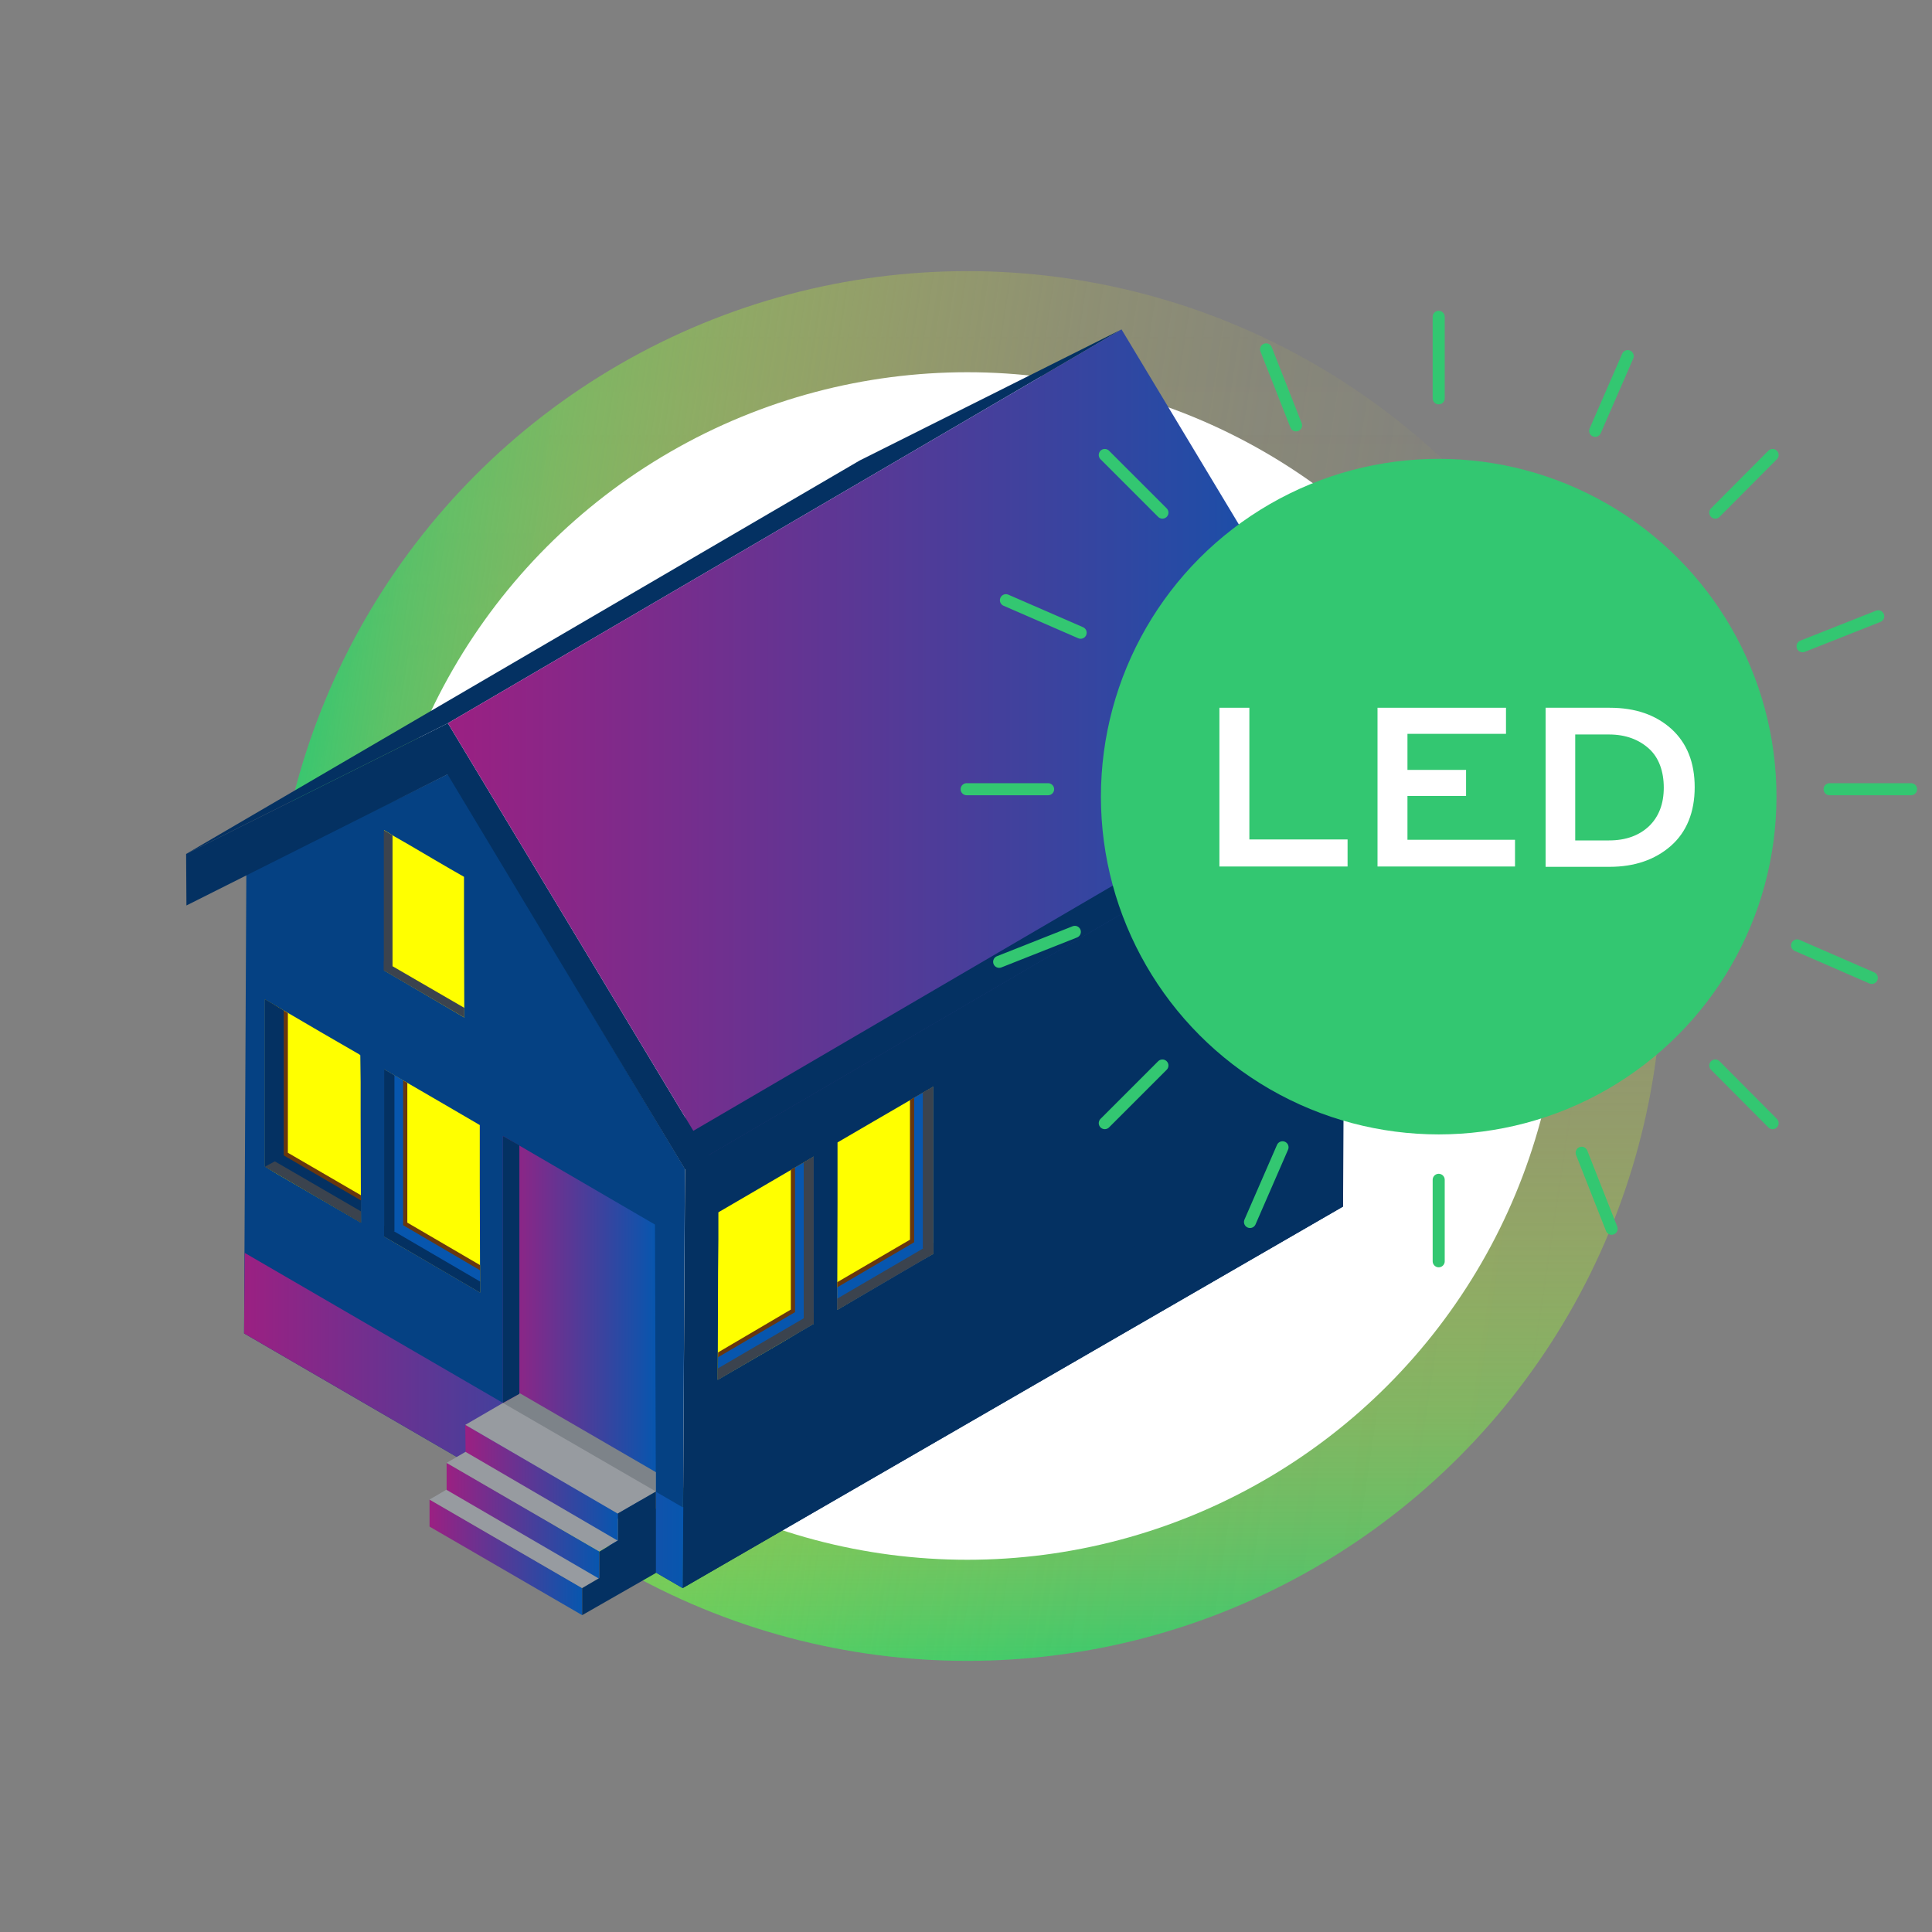 <?xml version="1.0" encoding="utf-8"?>
<!-- Generator: Adobe Illustrator 27.1.1, SVG Export Plug-In . SVG Version: 6.00 Build 0)  -->
<svg version="1.1" id="Layer_2_00000036958291503206000030000014697134483624741003_"
	 xmlns="http://www.w3.org/2000/svg" xmlns:xlink="http://www.w3.org/1999/xlink" x="0px" y="0px" viewBox="0 0 600 600"
	 style="enable-background:new 0 0 600 600;" xml:space="preserve">
<rect x="0" y="0" width="600" height="600" fill="#808080" stroke="none"/>
<style type="text/css">
	.st0{fill:url(#SVGID_1_);}
	.st1{fill:url(#SVGID_00000039837189674702439750000005316764820379407797_);}
	.st2{fill:#FFFFFF;}
	.st3{fill:#054183;}
	.st4{fill:#043162;}
	.st5{fill:url(#SVGID_00000103968512395210690800000000182413031015019394_);}
	.st6{fill:#FFFF00;}
	.st7{fill:#68370E;}
	.st8{fill:#3B434E;}
	.st9{fill:#0756AE;}
	.st10{fill:url(#SVGID_00000064344886967855865760000010421233713907056541_);}
	.st11{fill:url(#SVGID_00000106854916006098088220000007982527720992675241_);}
	.st12{fill:#7D8389;}
	.st13{fill:url(#SVGID_00000096778574897331584360000016004998298515056514_);}
	.st14{fill:#979BA0;}
	.st15{fill:url(#SVGID_00000146487107428410447930000000150435960671654049_);}
	.st16{fill:url(#SVGID_00000051375111779420375930000018003552589750199973_);}
	.st17{fill:#33C771;}
	.st18{fill:none;stroke:#33C771;stroke-width:3.744;stroke-linecap:round;stroke-linejoin:round;}
	.st19{fill:none;}
</style>
<g id="Layer_1-2">
	<g>
		
			<linearGradient id="SVGID_1_" gradientUnits="userSpaceOnUse" x1="-6748.58" y1="3771.746" x2="-6316.9" y2="3771.746" gradientTransform="matrix(6.123234e-17 -1 -1 -6.123234e-17 4072.096 -6232.74)">
			<stop  offset="0" style="stop-color:#33C771"/>
			<stop  offset="7.000000e-02" style="stop-color:#55CD63;stop-opacity:0.83"/>
			<stop  offset="0.18" style="stop-color:#81D651;stop-opacity:0.61"/>
			<stop  offset="0.29" style="stop-color:#A7DD42;stop-opacity:0.42"/>
			<stop  offset="0.4" style="stop-color:#C6E336;stop-opacity:0.27"/>
			<stop  offset="0.52" style="stop-color:#DDE82C;stop-opacity:0.15"/>
			<stop  offset="0.65" style="stop-color:#EEEB26;stop-opacity:7.000000e-02"/>
			<stop  offset="0.79" style="stop-color:#F8ED22;stop-opacity:2.000000e-02"/>
			<stop  offset="0.97" style="stop-color:#FCEE21;stop-opacity:0"/>
		</linearGradient>
		<circle class="st0" cx="300.4" cy="300" r="215.8"/>
		
			<linearGradient id="SVGID_00000036241476537798332210000009647501762139454619_" gradientUnits="userSpaceOnUse" x1="-6748.58" y1="3771.746" x2="-6316.9" y2="3771.746" gradientTransform="matrix(0.989 0.149 0.149 -0.989 6195.771 5006.036)">
			<stop  offset="0" style="stop-color:#33C771"/>
			<stop  offset="7.000000e-02" style="stop-color:#55CD63;stop-opacity:0.83"/>
			<stop  offset="0.18" style="stop-color:#81D651;stop-opacity:0.61"/>
			<stop  offset="0.29" style="stop-color:#A7DD42;stop-opacity:0.42"/>
			<stop  offset="0.4" style="stop-color:#C6E336;stop-opacity:0.27"/>
			<stop  offset="0.52" style="stop-color:#DDE82C;stop-opacity:0.15"/>
			<stop  offset="0.65" style="stop-color:#EEEB26;stop-opacity:7.000000e-02"/>
			<stop  offset="0.79" style="stop-color:#F8ED22;stop-opacity:2.000000e-02"/>
			<stop  offset="0.97" style="stop-color:#FCEE21;stop-opacity:0"/>
		</linearGradient>
		<circle style="fill:url(#SVGID_00000036241476537798332210000009647501762139454619_);" cx="300.4" cy="300" r="215.8"/>
		<circle class="st2" cx="300.4" cy="300" r="184.4"/>
		<g>
			<g>
				<polygon class="st3" points="139.3,240.3 212.7,363 212,493.2 75.8,414.1 76.5,271.5 				"/>
				<polygon class="st4" points="212,493.2 417.1,374.7 417.9,217.9 212.9,336.4 				"/>
			</g>
			<g>
				<polygon class="st4" points="139.1,224.6 348.3,102.3 267,143 57.8,265.2 				"/>
				<polygon class="st4" points="139.1,224.6 57.8,265.2 57.9,281.2 139,240.5 212.7,363.1 219.9,358.8 				"/>
				
					<linearGradient id="SVGID_00000052074732477330717520000008332470048143263374_" gradientUnits="userSpaceOnUse" x1="139.073" y1="368.689" x2="429.143" y2="368.689" gradientTransform="matrix(1 0 0 -1 0 599.276)">
					<stop  offset="0" style="stop-color:#9B2082"/>
					<stop  offset="1" style="stop-color:#0756AE"/>
				</linearGradient>
				<polygon style="fill:url(#SVGID_00000052074732477330717520000008332470048143263374_);" points="219.9,358.8 429.1,236.6 
					348.3,102.3 139.1,224.6 				"/>
				<polygon class="st4" points="429.2,236.6 424.5,228.9 215.3,351.2 215.3,351.2 212.7,363.1 				"/>
			</g>
			<g>
				<g>
					<g>
						<polygon class="st6" points="112.1,379.7 92.3,368.2 86.1,364.6 82.3,362.3 82.3,310.4 100.6,321.1 111.5,327.4 111.9,327.7 
							112,336 112,346.4 						"/>
					</g>
					<g>
						<polygon class="st7" points="112.1,379.7 82.3,362.3 82.3,310.4 89.4,314.6 89.4,358 112.1,371.2 						"/>
					</g>
					<polygon class="st4" points="88.1,358.8 88.1,313.8 82.3,310.4 82.3,362.3 112.1,379.7 112.1,372.8 					"/>
					<polygon class="st8" points="82.3,358.9 82.3,362.3 112.1,379.7 112.1,376.2 					"/>
					<polygon class="st4" points="85.5,312.3 82.3,310.4 82.3,362.3 85.5,360.6 					"/>
				</g>
				<g>
					<g>
						<polygon class="st6" points="149.1,401.4 129.4,389.9 123.2,386.3 119.3,384 119.3,332.1 137.7,342.8 148.5,349.1 149,349.4 
							149,357.7 149,368.2 						"/>
					</g>
					<g>
						<polygon class="st7" points="149.1,401.4 119.3,384 119.3,332.1 126.5,336.3 126.5,379.7 149.1,392.9 						"/>
					</g>
					<polygon class="st9" points="125.2,380.5 125.2,335.5 119.3,332.1 119.3,384 149.1,401.4 149.1,394.5 					"/>
					<polygon class="st4" points="119.3,380.6 119.3,384 149.1,401.4 149.1,398 					"/>
					<polygon class="st4" points="122.5,334 119.3,332.1 119.3,384.1 122.5,382.3 					"/>
				</g>
				<g>
					<g>
						<polygon class="st6" points="260,406.8 279.7,395.2 285.9,391.6 289.8,389.4 289.8,337.5 271.4,348.2 260.6,354.5 
							260.1,354.8 260.1,363.1 260.1,373.5 						"/>
					</g>
					<g>
						<polygon class="st7" points="260,406.8 289.8,389.4 289.8,337.5 282.6,341.6 282.6,385 260,398.2 						"/>
					</g>
					<polygon class="st9" points="283.9,385.8 283.9,340.9 289.8,337.5 289.8,389.4 260,406.8 260,399.8 					"/>
					<polygon class="st8" points="289.8,385.9 289.8,389.4 260,406.8 260,403.3 					"/>
					<polygon class="st8" points="286.6,339.3 289.8,337.5 289.8,389.4 286.6,387.7 					"/>
				</g>
				<g>
					<g>
						<polygon class="st6" points="222.9,428.5 242.7,417 248.9,413.3 252.7,411.1 252.7,359.2 234.4,369.9 223.6,376.2 
							223.1,376.5 223.1,384.8 223,395.2 						"/>
					</g>
					<g>
						<polygon class="st7" points="222.9,428.5 252.7,411.1 252.7,359.2 245.6,363.3 245.6,406.7 223,420 						"/>
					</g>
					<polygon class="st9" points="246.9,407.5 246.9,362.6 252.7,359.2 252.7,411.1 222.9,428.5 223,421.5 					"/>
					<polygon class="st8" points="252.7,407.6 252.7,411.1 222.9,428.5 222.9,425 					"/>
					<polygon class="st8" points="249.6,361 252.7,359.2 252.7,411.1 249.6,409.4 					"/>
				</g>
			</g>
			<g>
				<g>
					
						<linearGradient id="SVGID_00000068650358185174171160000007369697105990003892_" gradientUnits="userSpaceOnUse" x1="156.24" y1="188.608" x2="203.698" y2="188.608" gradientTransform="matrix(1 0 0 -1 0 599.276)">
						<stop  offset="0" style="stop-color:#9B2082"/>
						<stop  offset="1" style="stop-color:#0756AE"/>
					</linearGradient>
					<polygon style="fill:url(#SVGID_00000068650358185174171160000007369697105990003892_);" points="156.2,440.9 203.7,468.6 
						203.4,380.3 156.2,352.8 					"/>
				</g>
				<polygon class="st4" points="161.3,355.7 156.2,352.8 156.2,435.7 161.3,432.9 				"/>
			</g>
			<g>
				<g>
					<polygon class="st4" points="417.1,374.7 212,493.2 212.2,468 417.1,349.6 					"/>
					
						<linearGradient id="SVGID_00000105391095316447383470000014240384418344743070_" gradientUnits="userSpaceOnUse" x1="75.752" y1="158.096" x2="212.239" y2="158.096" gradientTransform="matrix(1 0 0 -1 0 599.276)">
						<stop  offset="0" style="stop-color:#9B2082"/>
						<stop  offset="1" style="stop-color:#0756AE"/>
					</linearGradient>
					<polygon style="fill:url(#SVGID_00000105391095316447383470000014240384418344743070_);" points="212.2,468 212,493.2 
						75.8,414.1 76,389.1 212,468.1 					"/>
					<polygon class="st12" points="203.7,468.6 156.3,440.9 156.3,435.7 161.3,432.9 161.3,432.6 203.7,457.2 					"/>
				</g>
				<g>
					<g>
						<g>
							
								<linearGradient id="SVGID_00000101791931642323129290000009527308003307438525_" gradientUnits="userSpaceOnUse" x1="133.378" y1="115.609" x2="180.776" y2="115.609" gradientTransform="matrix(1 0 0 -1 0 599.276)">
								<stop  offset="0" style="stop-color:#9B2082"/>
								<stop  offset="1" style="stop-color:#0756AE"/>
							</linearGradient>
							<polygon style="fill:url(#SVGID_00000101791931642323129290000009527308003307438525_);" points="180.8,501.6 133.4,474.1 
								133.4,465.7 180.8,493.2 							"/>
							<polygon class="st14" points="180.8,493.2 133.4,465.7 145,458.9 192.4,486.4 							"/>
						</g>
						<g>
							
								<linearGradient id="SVGID_00000011711562120300234590000016672987813107860909_" gradientUnits="userSpaceOnUse" x1="138.714" y1="126.98" x2="186.112" y2="126.98" gradientTransform="matrix(1 0 0 -1 0 599.276)">
								<stop  offset="0" style="stop-color:#9B2082"/>
								<stop  offset="1" style="stop-color:#0756AE"/>
							</linearGradient>
							<polygon style="fill:url(#SVGID_00000011711562120300234590000016672987813107860909_);" points="186.1,490.3 138.7,462.7 
								138.7,454.3 186.1,481.8 							"/>
							<polygon class="st14" points="186.1,481.8 138.7,454.3 150.4,447.5 197.7,475 							"/>
						</g>
						<g>
							
								<linearGradient id="SVGID_00000182508646320796654410000009904433668409496990_" gradientUnits="userSpaceOnUse" x1="144.528" y1="138.781" x2="191.926" y2="138.781" gradientTransform="matrix(1 0 0 -1 0 599.276)">
								<stop  offset="0" style="stop-color:#9B2082"/>
								<stop  offset="1" style="stop-color:#0756AE"/>
							</linearGradient>
							<polygon style="fill:url(#SVGID_00000182508646320796654410000009904433668409496990_);" points="191.9,478.5 144.6,450.9 
								144.5,442.5 191.9,470.1 							"/>
							<polygon class="st14" points="191.9,470.1 144.5,442.5 156.2,435.7 203.7,463.2 							"/>
						</g>
					</g>
					<polygon class="st4" points="203.7,463.2 203.7,488.5 180.8,501.6 180.8,493.2 186.1,490.1 186.1,481.9 191.9,478.4 191.9,470 
											"/>
				</g>
			</g>
			<g>
				<g>
					<polygon class="st6" points="144.2,316 132.8,309.3 122.4,303.2 119.3,301.4 119.3,257.8 122.4,259.7 127.1,262.4 135.1,267.1 
						139.9,269.9 144.1,272.3 144.1,287.7 					"/>
				</g>
				<polygon class="st8" points="119.2,298.5 119.2,301.4 144.2,316 144.2,313 				"/>
				<polygon class="st8" points="121.9,259.4 119.2,257.8 119.2,301.5 121.9,300 				"/>
			</g>
		</g>
		<g>
			<circle class="st17" cx="446.8" cy="247.4" r="104.9"/>
			<g>
				<g>
					<g>
						<line class="st18" x1="446.8" y1="123.7" x2="446.8" y2="98.4"/>
						<line class="st18" x1="446.8" y1="391.7" x2="446.8" y2="366.4"/>
					</g>
					<g>
						<line class="st18" x1="568.2" y1="245.1" x2="593.5" y2="245.1"/>
						<line class="st18" x1="300.2" y1="245.1" x2="325.5" y2="245.1"/>
					</g>
					<g>
						<line class="st18" x1="532.7" y1="159.2" x2="550.5" y2="141.3"/>
						<line class="st18" x1="343.1" y1="348.8" x2="361" y2="330.9"/>
					</g>
					<g>
						<line class="st18" x1="532.7" y1="330.9" x2="550.5" y2="348.8"/>
						<line class="st18" x1="343.1" y1="141.3" x2="361" y2="159.2"/>
					</g>
				</g>
				<g>
					<g>
						<line class="st18" x1="495.4" y1="133.8" x2="505.5" y2="110.6"/>
						<line class="st18" x1="388.2" y1="379.5" x2="398.3" y2="356.3"/>
					</g>
					<g>
						<line class="st18" x1="558.1" y1="293.6" x2="581.3" y2="303.7"/>
						<line class="st18" x1="312.4" y1="186.4" x2="335.6" y2="196.5"/>
					</g>
					<g>
						<line class="st18" x1="559.8" y1="200.7" x2="583.3" y2="191.4"/>
						<line class="st18" x1="310.3" y1="298.7" x2="333.8" y2="289.4"/>
					</g>
					<g>
						<line class="st18" x1="491.2" y1="358" x2="500.5" y2="381.6"/>
						<line class="st18" x1="393.2" y1="108.5" x2="402.5" y2="132.1"/>
					</g>
				</g>
			</g>
			<g>
				<path class="st2" d="M418.5,260.7v8.4h-39.8v-49.3h9.3v40.9L418.5,260.7L418.5,260.7z"/>
				<path class="st2" d="M427.8,269.1v-49.3h39.9v8.1h-30.6v11.2h18.2v8.1h-18.2v13.6h33.4v8.3L427.8,269.1L427.8,269.1z"/>
				<path class="st2" d="M480,269.1v-49.3h19.9c8,0,14.3,2.2,19.2,6.6c4.8,4.4,7.2,10.4,7.2,18.1s-2.5,13.9-7.4,18.2
					c-4.9,4.3-11.3,6.5-19,6.5H480L480,269.1z M499.7,228.1h-10.5V261h10.5c5.2,0,9.3-1.5,12.4-4.4c3.1-3,4.6-7,4.6-12
					c0-5-1.5-9.3-4.6-12.1S504.9,228.1,499.7,228.1L499.7,228.1z"/>
			</g>
		</g>
	</g>
	<rect y="0" class="st19" width="600" height="600"/>
</g>
</svg>
